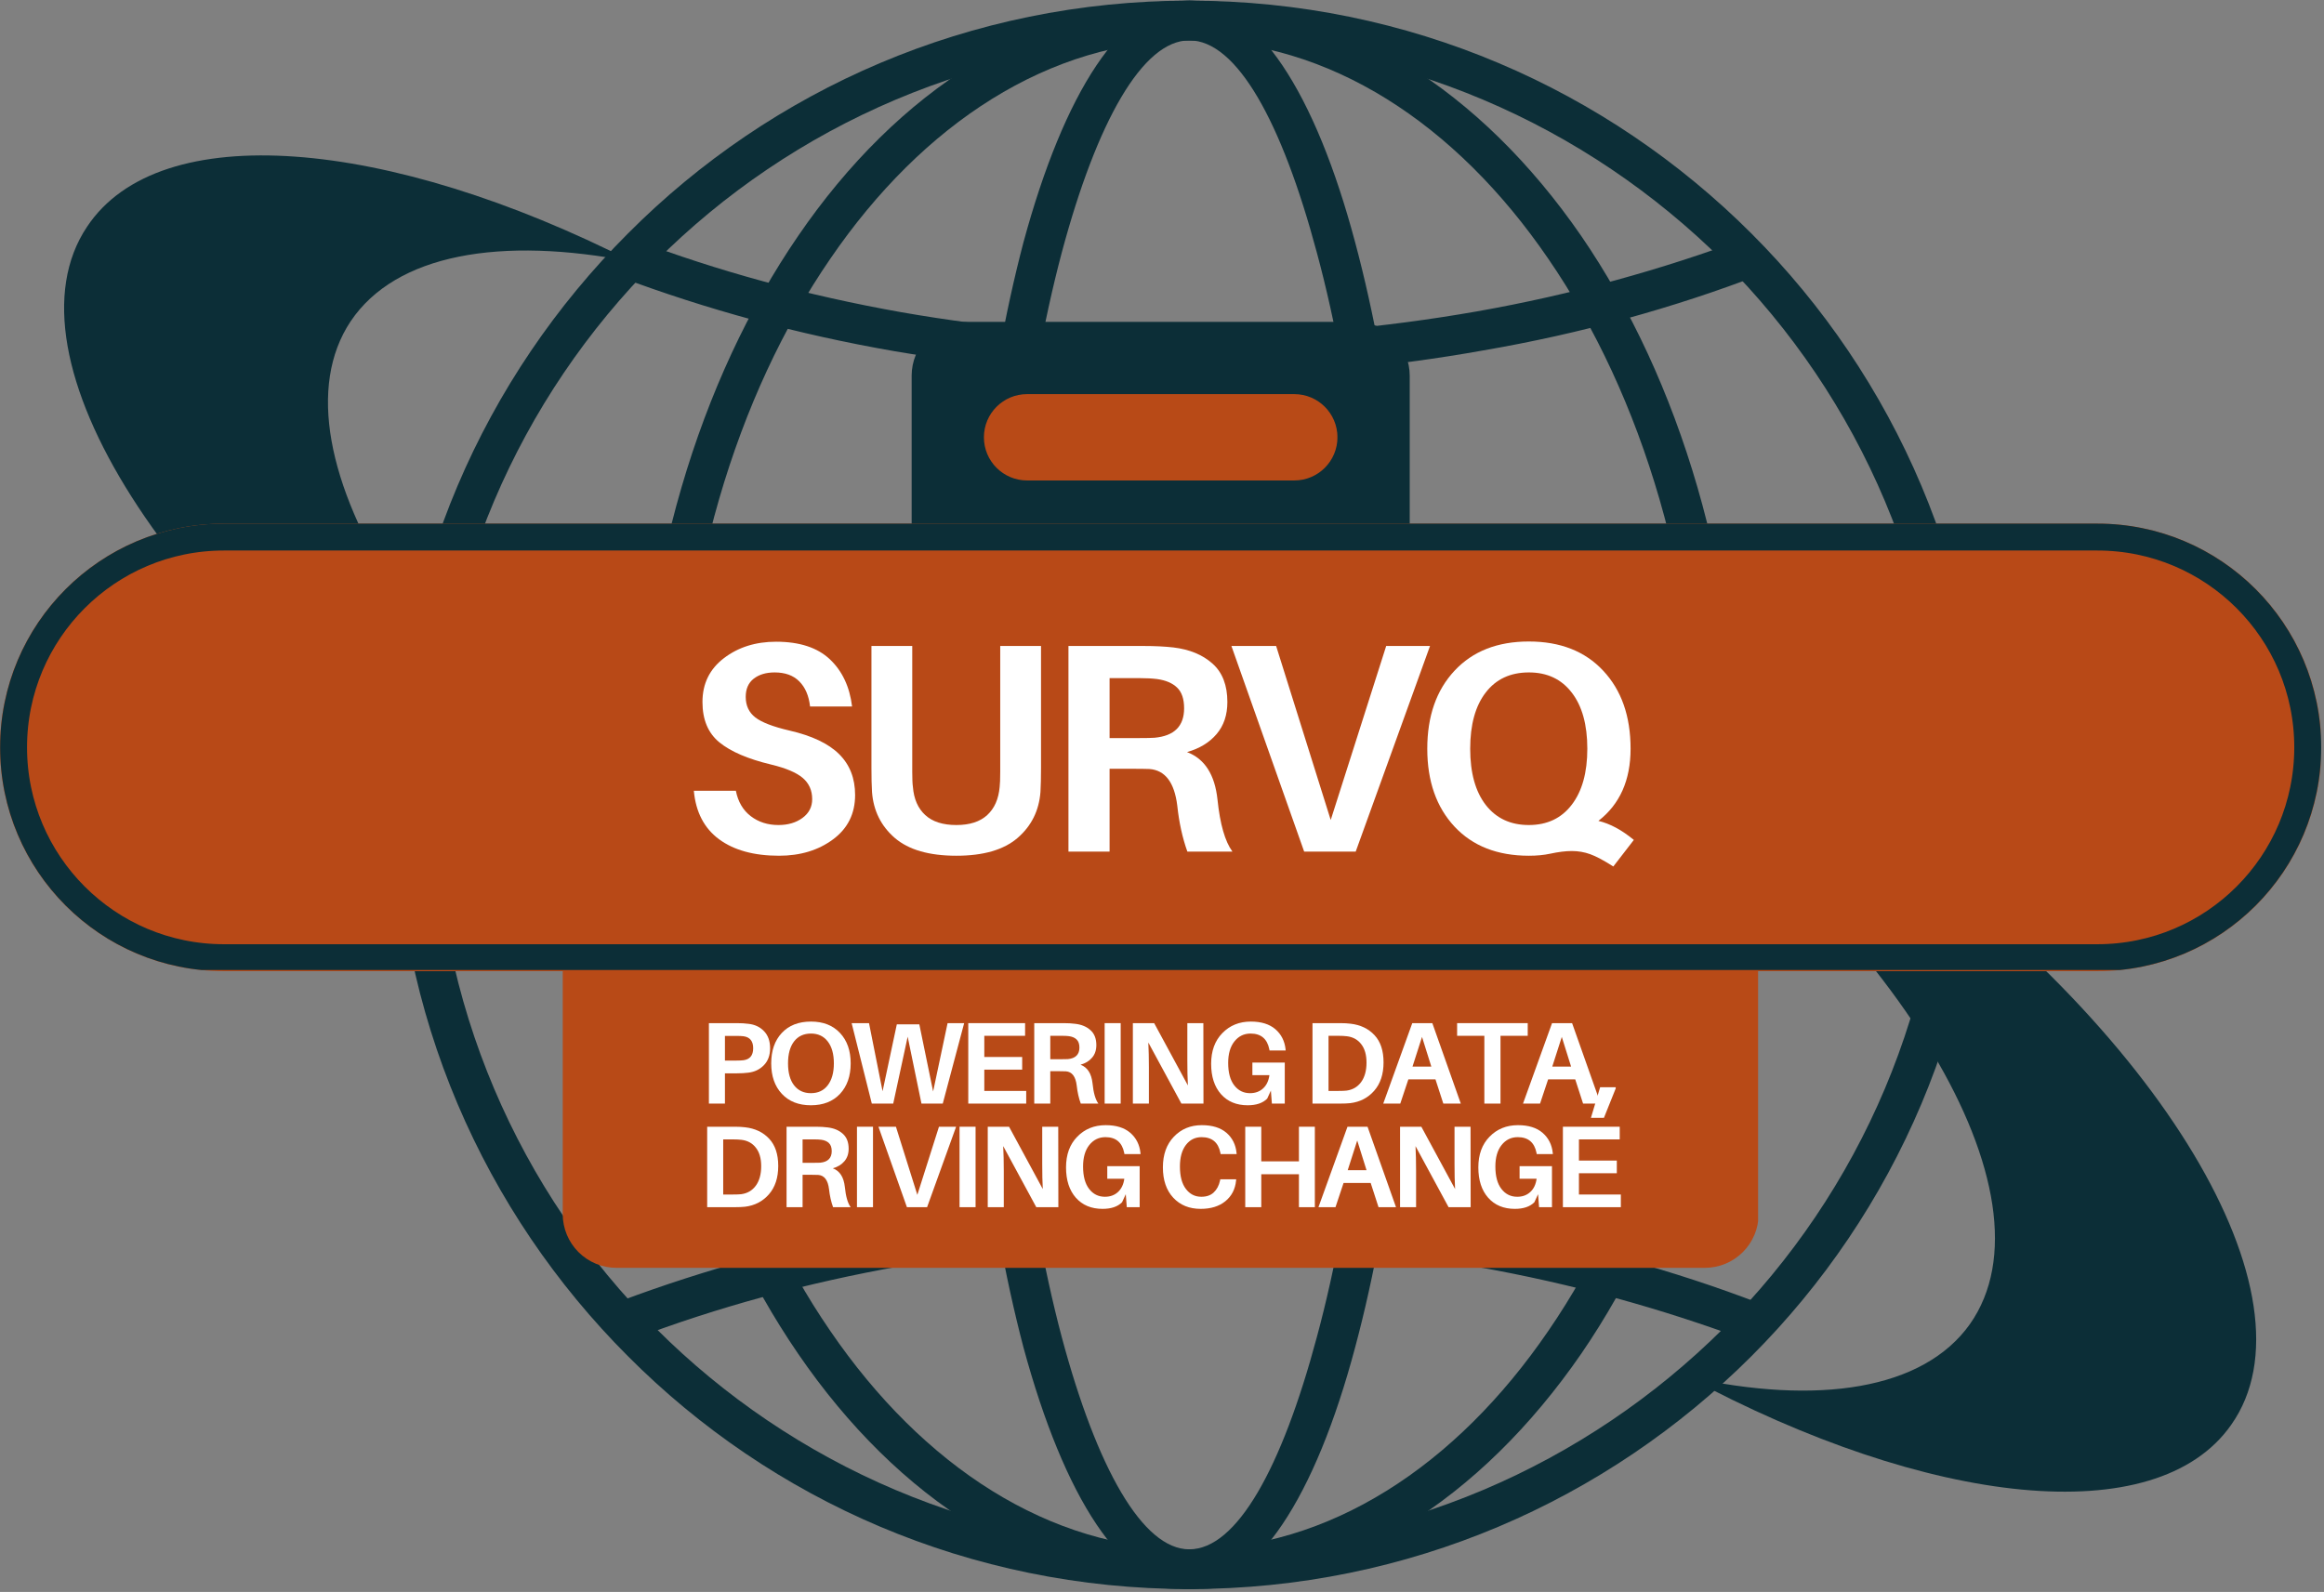 <svg xmlns="http://www.w3.org/2000/svg" xmlns:xlink="http://www.w3.org/1999/xlink" width="432" zoomAndPan="magnify" viewBox="0 0 324 222" height="296" preserveAspectRatio="xMidYMid meet" version="1.0"><rect x="0" y="0" width="324" height="222" fill="#808080" stroke="none"/><defs><g/><clipPath id="339a84f0ef"><path d="M 78.453 117.465 L 245.34 117.465 L 245.34 176.801 L 78.453 176.801 Z M 78.453 117.465 " clip-rule="nonzero"/></clipPath><clipPath id="a39804cae2"><path d="M 85.953 117.465 L 237.68 117.465 C 239.668 117.465 241.574 118.254 242.98 119.66 C 244.387 121.066 245.18 122.977 245.18 124.965 L 245.18 169.301 C 245.18 171.289 244.387 173.199 242.98 174.605 C 241.574 176.012 239.668 176.801 237.68 176.801 L 85.953 176.801 C 83.965 176.801 82.055 176.012 80.648 174.605 C 79.242 173.199 78.453 171.289 78.453 169.301 L 78.453 124.965 C 78.453 122.977 79.242 121.066 80.648 119.66 C 82.055 118.254 83.965 117.465 85.953 117.465 Z M 85.953 117.465 " clip-rule="nonzero"/></clipPath><clipPath id="4546fb091e"><path d="M 0.453 0.465 L 167.281 0.465 L 167.281 59.801 L 0.453 59.801 Z M 0.453 0.465 " clip-rule="nonzero"/></clipPath><clipPath id="dc5296d42b"><path d="M 7.953 0.465 L 159.68 0.465 C 161.668 0.465 163.574 1.254 164.98 2.66 C 166.387 4.066 167.18 5.977 167.18 7.965 L 167.18 52.301 C 167.18 54.289 166.387 56.199 164.98 57.605 C 163.574 59.012 161.668 59.801 159.68 59.801 L 7.953 59.801 C 5.965 59.801 4.055 59.012 2.648 57.605 C 1.242 56.199 0.453 54.289 0.453 52.301 L 0.453 7.965 C 0.453 5.977 1.242 4.066 2.648 2.66 C 4.055 1.254 5.965 0.465 7.953 0.465 Z M 7.953 0.465 " clip-rule="nonzero"/></clipPath><clipPath id="a0a3d00c18"><rect x="0" width="168" y="0" height="60"/></clipPath><clipPath id="6365782c4c"><rect x="0" width="132" y="0" height="35"/></clipPath><clipPath id="95058d655f"><path d="M 127.098 44.887 L 196.633 44.887 L 196.633 104.223 L 127.098 104.223 Z M 127.098 44.887 " clip-rule="nonzero"/></clipPath><clipPath id="49647fac32"><path d="M 134.598 44.887 L 189.035 44.887 C 191.023 44.887 192.93 45.676 194.336 47.082 C 195.742 48.488 196.535 50.398 196.535 52.387 L 196.535 96.723 C 196.535 98.711 195.742 100.621 194.336 102.027 C 192.93 103.434 191.023 104.223 189.035 104.223 L 134.598 104.223 C 132.609 104.223 130.699 103.434 129.293 102.027 C 127.887 100.621 127.098 98.711 127.098 96.723 L 127.098 52.387 C 127.098 50.398 127.887 48.488 129.293 47.082 C 130.699 45.676 132.609 44.887 134.598 44.887 Z M 134.598 44.887 " clip-rule="nonzero"/></clipPath><clipPath id="5ef27edda7"><path d="M 0.098 0.887 L 69.559 0.887 L 69.559 60.223 L 0.098 60.223 Z M 0.098 0.887 " clip-rule="nonzero"/></clipPath><clipPath id="8945ebcc1b"><path d="M 7.598 0.887 L 62.035 0.887 C 64.023 0.887 65.93 1.676 67.336 3.082 C 68.742 4.488 69.535 6.398 69.535 8.387 L 69.535 52.723 C 69.535 54.711 68.742 56.621 67.336 58.027 C 65.93 59.434 64.023 60.223 62.035 60.223 L 7.598 60.223 C 5.609 60.223 3.699 59.434 2.293 58.027 C 0.887 56.621 0.098 54.711 0.098 52.723 L 0.098 8.387 C 0.098 6.398 0.887 4.488 2.293 3.082 C 3.699 1.676 5.609 0.887 7.598 0.887 Z M 7.598 0.887 " clip-rule="nonzero"/></clipPath><clipPath id="54e0faf1a3"><rect x="0" width="70" y="0" height="61"/></clipPath><clipPath id="61af5b9fa4"><path d="M 137.172 54.961 L 186.5 54.961 L 186.5 67 L 137.172 67 Z M 137.172 54.961 " clip-rule="nonzero"/></clipPath><clipPath id="ca3b077ebe"><path d="M 143.191 54.961 L 180.441 54.961 C 183.766 54.961 186.461 57.656 186.461 60.98 C 186.461 64.305 183.766 67 180.441 67 L 143.191 67 C 139.867 67 137.172 64.305 137.172 60.98 C 137.172 57.656 139.867 54.961 143.191 54.961 Z M 143.191 54.961 " clip-rule="nonzero"/></clipPath><clipPath id="5f7bf6b0fc"><path d="M 0.172 0.961 L 49.48 0.961 L 49.48 13 L 0.172 13 Z M 0.172 0.961 " clip-rule="nonzero"/></clipPath><clipPath id="ae82a5beb9"><path d="M 6.191 0.961 L 43.441 0.961 C 46.766 0.961 49.461 3.656 49.461 6.98 C 49.461 10.305 46.766 13 43.441 13 L 6.191 13 C 2.867 13 0.172 10.305 0.172 6.98 C 0.172 3.656 2.867 0.961 6.191 0.961 Z M 6.191 0.961 " clip-rule="nonzero"/></clipPath><clipPath id="94760f1c5d"><rect x="0" width="50" y="0" height="13"/></clipPath><clipPath id="c43f3192b2"><path d="M 0 73.02 L 323.758 73.02 L 323.758 135.43 L 0 135.43 Z M 0 73.02 " clip-rule="nonzero"/></clipPath><clipPath id="e18039f091"><path d="M 31.207 73.02 L 292.426 73.02 C 309.66 73.02 323.633 86.988 323.633 104.223 C 323.633 121.457 309.66 135.43 292.426 135.43 L 31.207 135.43 C 13.973 135.43 0 121.457 0 104.223 C 0 86.988 13.973 73.02 31.207 73.02 Z M 31.207 73.02 " clip-rule="nonzero"/></clipPath><clipPath id="a196104296"><path d="M 0 0.02 L 323.758 0.02 L 323.758 62.43 L 0 62.43 Z M 0 0.02 " clip-rule="nonzero"/></clipPath><clipPath id="85c299de11"><path d="M 31.207 0.02 L 292.426 0.02 C 309.66 0.02 323.633 13.988 323.633 31.223 C 323.633 48.457 309.66 62.43 292.426 62.43 L 31.207 62.43 C 13.973 62.43 0 48.457 0 31.223 C 0 13.988 13.973 0.02 31.207 0.02 Z M 31.207 0.02 " clip-rule="nonzero"/></clipPath><clipPath id="b8188514cc"><rect x="0" width="324" y="0" height="63"/></clipPath><clipPath id="8ffab3fa5c"><path d="M 0.02 73.02 L 324 73.02 L 324 135.27 L 0.02 135.27 Z M 0.02 73.02 " clip-rule="nonzero"/></clipPath><clipPath id="a6359cdf82"><path d="M 31.223 73.02 L 292.402 73.02 C 309.637 73.02 323.605 86.988 323.605 104.219 C 323.605 121.449 309.637 135.422 292.402 135.422 L 31.223 135.422 C 13.988 135.422 0.02 121.449 0.02 104.219 C 0.02 86.988 13.988 73.02 31.223 73.02 Z M 31.223 73.02 " clip-rule="nonzero"/></clipPath><clipPath id="ab09035ccd"><rect x="0" width="136" y="0" height="51"/></clipPath></defs><path fill="#0c2e37" d="M 165.805 0.09 C 196.367 0.09 224.055 12.445 244.184 32.57 C 264.203 52.59 276.555 80.277 276.555 110.84 C 276.555 141.406 264.203 169.094 244.184 189.113 C 224.055 209.238 196.367 221.594 165.805 221.594 C 135.242 221.594 107.555 209.238 87.535 189.113 C 67.516 169.094 55.055 141.406 55.055 110.84 C 55.055 80.277 67.516 52.59 87.535 32.57 C 107.555 12.445 135.242 0.09 165.805 0.09 Z M 240.242 36.406 C 221.18 17.449 194.879 5.629 165.805 5.629 C 136.734 5.629 110.43 17.449 91.477 36.406 C 72.414 55.465 60.594 81.77 60.594 110.84 C 60.594 139.914 72.414 166.219 91.477 185.277 C 110.43 204.234 136.734 216.055 165.805 216.055 C 194.879 216.055 221.18 204.234 240.242 185.277 C 259.305 166.219 271.02 139.914 271.02 110.84 C 271.02 81.77 259.305 55.465 240.242 36.406 Z M 240.242 36.406 " fill-opacity="1" fill-rule="nonzero"/><path fill="#0c2e37" d="M 165.805 0.09 C 187.211 0.09 206.484 12.656 220.438 32.891 C 234.172 52.91 242.586 80.492 242.586 110.84 C 242.586 141.191 234.172 168.773 220.438 188.793 C 206.484 209.027 187.211 221.594 165.805 221.594 C 144.402 221.594 125.125 209.027 111.281 188.793 C 97.547 168.773 89.027 141.191 89.027 110.84 C 89.027 80.492 97.547 52.91 111.281 32.891 C 125.125 12.656 144.402 0.09 165.805 0.09 Z M 215.855 36.086 C 202.973 17.238 185.293 5.629 165.805 5.629 C 146.316 5.629 128.641 17.238 115.754 36.086 C 102.656 55.148 94.562 81.559 94.562 110.84 C 94.562 140.125 102.656 166.535 115.754 185.598 C 128.641 204.445 146.316 216.055 165.805 216.055 C 185.293 216.055 202.973 204.445 215.855 185.598 C 228.953 166.535 237.047 140.125 237.047 110.84 C 237.047 81.559 228.953 55.148 215.855 36.086 Z M 215.855 36.086 " fill-opacity="1" fill-rule="nonzero"/><path fill="#0c2e37" d="M 165.805 0.09 C 175.176 0.09 183.375 12.977 188.914 33.742 C 194.238 53.551 197.539 80.812 197.539 110.84 C 197.539 140.871 194.238 168.133 188.914 187.941 C 183.375 208.707 175.176 221.594 165.805 221.594 C 156.434 221.594 148.34 208.707 142.699 187.941 C 137.48 168.133 134.18 140.871 134.18 110.84 C 134.18 80.812 137.48 53.551 142.699 33.742 C 148.34 12.977 156.434 0.09 165.805 0.09 Z M 183.59 35.234 C 178.691 16.918 172.41 5.629 165.805 5.629 C 159.309 5.629 152.922 16.918 148.023 35.234 C 142.91 54.508 139.715 81.238 139.715 110.84 C 139.715 140.445 142.91 167.176 148.023 186.449 C 152.922 204.766 159.309 216.055 165.805 216.055 C 172.41 216.055 178.691 204.766 183.59 186.449 C 188.809 167.176 192.004 140.445 192.004 110.84 C 192.004 81.238 188.809 54.508 183.59 35.234 Z M 183.59 35.234 " fill-opacity="1" fill-rule="nonzero"/><path fill="#0c2e37" d="M 245.355 38.32 C 233.426 42.902 220.438 46.52 206.805 48.863 C 193.707 51.207 179.863 52.484 165.594 52.484 C 151.43 52.484 137.801 51.207 124.699 48.973 C 111.176 46.629 98.398 43.113 86.469 38.641 L 88.492 33.422 C 99.996 37.789 112.453 41.195 125.66 43.539 C 138.438 45.777 151.75 46.949 165.594 46.949 C 179.543 46.949 193.066 45.668 205.848 43.434 C 219.156 41.09 231.723 37.578 243.438 33.211 Z M 245.355 38.32 " fill-opacity="1" fill-rule="nonzero"/><path fill="#0c2e37" d="M 243.438 186.875 C 231.723 182.512 219.156 178.996 205.848 176.652 C 193.066 174.418 179.543 173.141 165.594 173.141 C 151.75 173.141 138.438 174.309 125.66 176.547 C 112.453 178.891 99.996 182.297 88.492 186.664 L 86.469 181.445 C 98.398 176.973 111.176 173.457 124.699 171.117 C 137.801 168.879 151.43 167.602 165.594 167.602 C 179.863 167.602 193.707 168.879 206.805 171.223 C 220.438 173.566 233.426 177.184 245.355 181.766 Z M 243.438 186.875 " fill-opacity="1" fill-rule="nonzero"/><path fill="#0c2e37" d="M 57.824 108.074 L 273.789 108.074 L 273.789 113.609 L 57.824 113.609 Z M 57.824 108.074 " fill-opacity="1" fill-rule="nonzero"/><path fill="#0c2e37" d="M 64.426 113.93 C 84.234 127.137 104.359 135.762 121.398 139.062 C 114.691 135.652 107.98 131.715 101.273 127.242 C 60.273 99.875 36.848 62.922 48.879 44.816 C 55.164 35.445 69.75 32.891 88.176 36.512 C 53.992 19.152 22.258 16.383 12.141 31.613 C 0 49.715 23.43 86.562 64.426 113.93 Z M 64.426 113.93 " fill-opacity="1" fill-rule="evenodd"/><path fill="#0c2e37" d="M 260.797 115.102 C 241.414 101.469 221.395 92.418 204.461 88.586 C 211.062 92.207 217.773 96.254 224.375 100.938 C 264.734 129.266 287.207 166.75 274.641 184.641 C 268.145 193.797 253.449 196.035 235.238 191.988 C 268.891 210.09 300.621 213.605 311.059 198.695 C 323.625 180.914 301.156 143.43 260.797 115.102 Z M 260.797 115.102 " fill-opacity="1" fill-rule="evenodd"/><g clip-path="url(#339a84f0ef)"><g clip-path="url(#a39804cae2)"><g transform="matrix(1, 0, 0, 1, 78, 117)"><g clip-path="url(#a0a3d00c18)"><g clip-path="url(#4546fb091e)"><g clip-path="url(#dc5296d42b)"><path fill="#b84a17" d="M 0.453 0.465 L 167.105 0.465 L 167.105 59.801 L 0.453 59.801 Z M 0.453 0.465 " fill-opacity="1" fill-rule="nonzero"/></g></g></g></g></g></g><g transform="matrix(1, 0, 0, 1, 96, 138)"><g clip-path="url(#6365782c4c)"><g fill="#ffffff" fill-opacity="1"><g transform="translate(1.379, 15.896)"><g><path d="M 6.953 -11.125 C 7.848 -11.031 8.578 -10.688 9.141 -10.094 C 9.703 -9.508 9.984 -8.719 9.984 -7.719 C 9.984 -6.727 9.691 -5.938 9.109 -5.344 C 8.535 -4.758 7.816 -4.414 6.953 -4.312 C 6.484 -4.25 5.941 -4.219 5.328 -4.219 L 3.688 -4.219 L 3.688 0 L 1.453 0 L 1.453 -11.219 L 5.328 -11.219 C 5.953 -11.219 6.492 -11.188 6.953 -11.125 Z M 6.281 -6.047 C 7.176 -6.172 7.625 -6.727 7.625 -7.719 C 7.625 -8.707 7.176 -9.266 6.281 -9.391 C 6.039 -9.422 5.711 -9.438 5.297 -9.438 L 3.688 -9.438 L 3.688 -6 L 5.297 -6 C 5.711 -6 6.039 -6.016 6.281 -6.047 Z M 6.281 -6.047 "/></g></g></g><g fill="#ffffff" fill-opacity="1"><g transform="translate(10.691, 15.896)"><g><path d="M 6.375 -11.438 C 8.082 -11.438 9.43 -10.906 10.422 -9.844 C 11.41 -8.789 11.906 -7.379 11.906 -5.609 C 11.906 -3.836 11.41 -2.422 10.422 -1.359 C 9.43 -0.297 8.078 0.234 6.359 0.234 C 4.648 0.234 3.301 -0.297 2.312 -1.359 C 1.32 -2.422 0.828 -3.836 0.828 -5.609 C 0.828 -7.379 1.316 -8.789 2.297 -9.844 C 3.285 -10.906 4.645 -11.438 6.375 -11.438 Z M 4.016 -2.547 C 4.586 -1.816 5.367 -1.453 6.359 -1.453 C 7.359 -1.453 8.141 -1.816 8.703 -2.547 C 9.273 -3.285 9.562 -4.305 9.562 -5.609 C 9.562 -6.922 9.273 -7.941 8.703 -8.672 C 8.141 -9.398 7.363 -9.766 6.375 -9.766 C 5.363 -9.766 4.578 -9.398 4.016 -8.672 C 3.453 -7.941 3.172 -6.922 3.172 -5.609 C 3.172 -4.297 3.453 -3.273 4.016 -2.547 Z M 4.016 -2.547 "/></g></g></g><g fill="#ffffff" fill-opacity="1"><g transform="translate(22.31, 15.896)"><g><path d="M 16.109 -11.219 L 13.125 0 L 10.156 0 L 8.234 -9.328 L 6.219 0 L 3.234 0 L 0.422 -11.219 L 2.844 -11.219 L 4.734 -1.719 L 6.719 -11.047 L 9.859 -11.047 L 11.781 -1.688 L 13.797 -11.219 Z M 16.109 -11.219 "/></g></g></g><g fill="#ffffff" fill-opacity="1"><g transform="translate(37.538, 15.896)"><g><path d="M 9.531 -1.766 L 9.531 0 L 1.453 0 L 1.453 -11.219 L 9.375 -11.219 L 9.375 -9.453 L 3.688 -9.453 L 3.688 -6.5 L 8.969 -6.5 L 8.969 -4.734 L 3.688 -4.734 L 3.688 -1.766 Z M 9.531 -1.766 "/></g></g></g><g fill="#ffffff" fill-opacity="1"><g transform="translate(46.737, 15.896)"><g><path d="M 9.578 -2.828 C 9.711 -1.492 9.984 -0.551 10.391 0 L 7.938 0 C 7.664 -0.75 7.477 -1.582 7.375 -2.5 C 7.227 -3.77 6.723 -4.438 5.859 -4.5 C 5.66 -4.508 5.367 -4.516 4.984 -4.516 L 3.688 -4.516 L 3.688 0 L 1.453 0 L 1.453 -11.219 L 5.547 -11.219 C 6.16 -11.219 6.703 -11.188 7.172 -11.125 C 8.055 -11.02 8.766 -10.723 9.297 -10.234 C 9.836 -9.754 10.109 -9.062 10.109 -8.156 C 10.109 -7.445 9.91 -6.863 9.516 -6.406 C 9.129 -5.945 8.594 -5.617 7.906 -5.422 C 8.875 -5.055 9.43 -4.191 9.578 -2.828 Z M 3.688 -6.188 L 5.234 -6.188 C 5.68 -6.188 5.984 -6.191 6.141 -6.203 C 7.211 -6.305 7.75 -6.844 7.75 -7.812 C 7.75 -8.32 7.617 -8.695 7.359 -8.938 C 7.109 -9.188 6.742 -9.344 6.266 -9.406 C 6.004 -9.438 5.691 -9.453 5.328 -9.453 L 3.688 -9.453 Z M 3.688 -6.188 "/></g></g></g><g fill="#ffffff" fill-opacity="1"><g transform="translate(56.552, 15.896)"><g><path d="M 3.688 0 L 1.453 0 L 1.453 -11.219 L 3.688 -11.219 Z M 3.688 0 "/></g></g></g><g fill="#ffffff" fill-opacity="1"><g transform="translate(60.485, 15.896)"><g><path d="M 11.297 0 L 8.219 0 L 3.609 -8.516 C 3.66 -7.492 3.688 -6.344 3.688 -5.062 L 3.688 0 L 1.453 0 L 1.453 -11.219 L 4.422 -11.219 L 9.125 -2.531 C 9.07 -3.539 9.047 -4.719 9.047 -6.062 L 9.047 -11.219 L 11.281 -11.219 Z M 11.297 0 "/></g></g></g><g fill="#ffffff" fill-opacity="1"><g transform="translate(72.023, 15.896)"><g><path d="M 6.578 -5.719 L 11.094 -5.719 L 11.094 0 L 9.297 0 L 9.156 -1.812 L 8.641 -0.688 C 8.023 -0.07 7.117 0.234 5.922 0.234 C 4.359 0.234 3.117 -0.281 2.203 -1.312 C 1.285 -2.352 0.828 -3.766 0.828 -5.547 C 0.828 -7.336 1.348 -8.766 2.391 -9.828 C 3.43 -10.898 4.754 -11.438 6.359 -11.438 C 7.816 -11.438 8.957 -11.082 9.781 -10.375 C 10.602 -9.664 11.078 -8.734 11.203 -7.578 L 11.219 -7.406 L 8.969 -7.406 L 8.938 -7.578 C 8.645 -9.035 7.773 -9.766 6.328 -9.766 C 5.398 -9.766 4.645 -9.395 4.062 -8.656 C 3.488 -7.926 3.203 -6.93 3.203 -5.672 C 3.203 -4.316 3.484 -3.273 4.047 -2.547 C 4.609 -1.816 5.344 -1.453 6.25 -1.453 C 6.977 -1.453 7.582 -1.672 8.062 -2.109 C 8.551 -2.555 8.848 -3.176 8.953 -3.969 L 6.578 -3.969 Z M 6.578 -5.719 "/></g></g></g><g fill="#ffffff" fill-opacity="1"><g transform="translate(83.188, 15.896)"><g/></g></g><g fill="#ffffff" fill-opacity="1"><g transform="translate(85.528, 15.896)"><g><path d="M 6.75 -11.141 C 8.133 -10.984 9.25 -10.453 10.094 -9.547 C 10.938 -8.648 11.359 -7.383 11.359 -5.75 C 11.359 -4.102 10.926 -2.785 10.062 -1.797 C 9.195 -0.805 8.082 -0.227 6.719 -0.062 C 6.332 -0.02 5.852 0 5.281 0 L 1.453 0 L 1.453 -11.219 L 5.312 -11.219 C 5.883 -11.219 6.363 -11.191 6.75 -11.141 Z M 6.203 -1.812 C 7.055 -1.926 7.734 -2.32 8.234 -3 C 8.734 -3.688 8.984 -4.594 8.984 -5.719 C 8.984 -6.801 8.738 -7.656 8.25 -8.281 C 7.77 -8.914 7.102 -9.285 6.25 -9.391 C 5.914 -9.43 5.516 -9.453 5.047 -9.453 L 3.688 -9.453 L 3.688 -1.766 L 5.016 -1.766 C 5.566 -1.766 5.961 -1.781 6.203 -1.812 Z M 6.203 -1.812 "/></g></g></g><g fill="#ffffff" fill-opacity="1"><g transform="translate(96.595, 15.896)"><g><path d="M 7.531 -3.375 L 3.75 -3.375 L 2.625 0 L 0.25 0 L 4.297 -11.219 L 7.094 -11.219 L 11.062 0 L 8.625 0 Z M 5.656 -9.297 L 4.328 -5.156 L 6.953 -5.156 Z M 5.656 -9.297 "/></g></g></g><g fill="#ffffff" fill-opacity="1"><g transform="translate(106.769, 15.896)"><g><path d="M 10.219 -9.453 L 6.422 -9.453 L 6.422 0 L 4.172 0 L 4.172 -9.453 L 0.375 -9.453 L 0.375 -11.219 L 10.219 -11.219 Z M 10.219 -9.453 "/></g></g></g><g fill="#ffffff" fill-opacity="1"><g transform="translate(116.081, 15.896)"><g><path d="M 7.531 -3.375 L 3.75 -3.375 L 2.625 0 L 0.25 0 L 4.297 -11.219 L 7.094 -11.219 L 11.062 0 L 8.625 0 Z M 5.656 -9.297 L 4.328 -5.156 L 6.953 -5.156 Z M 5.656 -9.297 "/></g></g></g><g fill="#ffffff" fill-opacity="1"><g transform="translate(126.254, 15.896)"><g><path d="M 3 -2.109 L 1.359 1.984 L -0.453 1.984 L 0.828 -2.281 L 3 -2.281 Z M 3 -2.109 "/></g></g></g><g fill="#ffffff" fill-opacity="1"><g transform="translate(1.138, 30.342)"><g><path d="M 6.75 -11.141 C 8.133 -10.984 9.25 -10.453 10.094 -9.547 C 10.938 -8.648 11.359 -7.383 11.359 -5.75 C 11.359 -4.102 10.926 -2.785 10.062 -1.797 C 9.195 -0.805 8.082 -0.227 6.719 -0.062 C 6.332 -0.02 5.852 0 5.281 0 L 1.453 0 L 1.453 -11.219 L 5.312 -11.219 C 5.883 -11.219 6.363 -11.191 6.75 -11.141 Z M 6.203 -1.812 C 7.055 -1.926 7.734 -2.32 8.234 -3 C 8.734 -3.688 8.984 -4.594 8.984 -5.719 C 8.984 -6.801 8.738 -7.656 8.25 -8.281 C 7.77 -8.914 7.102 -9.285 6.25 -9.391 C 5.914 -9.43 5.516 -9.453 5.047 -9.453 L 3.688 -9.453 L 3.688 -1.766 L 5.016 -1.766 C 5.566 -1.766 5.961 -1.781 6.203 -1.812 Z M 6.203 -1.812 "/></g></g></g><g fill="#ffffff" fill-opacity="1"><g transform="translate(12.205, 30.342)"><g><path d="M 9.578 -2.828 C 9.711 -1.492 9.984 -0.551 10.391 0 L 7.938 0 C 7.664 -0.75 7.477 -1.582 7.375 -2.5 C 7.227 -3.77 6.723 -4.438 5.859 -4.5 C 5.66 -4.508 5.367 -4.516 4.984 -4.516 L 3.688 -4.516 L 3.688 0 L 1.453 0 L 1.453 -11.219 L 5.547 -11.219 C 6.16 -11.219 6.703 -11.188 7.172 -11.125 C 8.055 -11.02 8.766 -10.723 9.297 -10.234 C 9.836 -9.754 10.109 -9.062 10.109 -8.156 C 10.109 -7.445 9.91 -6.863 9.516 -6.406 C 9.129 -5.945 8.594 -5.617 7.906 -5.422 C 8.875 -5.055 9.43 -4.191 9.578 -2.828 Z M 3.688 -6.188 L 5.234 -6.188 C 5.68 -6.188 5.984 -6.191 6.141 -6.203 C 7.211 -6.305 7.75 -6.844 7.75 -7.812 C 7.75 -8.32 7.617 -8.695 7.359 -8.938 C 7.109 -9.188 6.742 -9.344 6.266 -9.406 C 6.004 -9.438 5.691 -9.453 5.328 -9.453 L 3.688 -9.453 Z M 3.688 -6.188 "/></g></g></g><g fill="#ffffff" fill-opacity="1"><g transform="translate(22.021, 30.342)"><g><path d="M 3.688 0 L 1.453 0 L 1.453 -11.219 L 3.688 -11.219 Z M 3.688 0 "/></g></g></g><g fill="#ffffff" fill-opacity="1"><g transform="translate(25.953, 30.342)"><g><path d="M 7.297 0 L 4.484 0 L 0.516 -11.219 L 2.953 -11.219 L 5.938 -1.719 L 8.953 -11.219 L 11.344 -11.219 Z M 7.297 0 "/></g></g></g><g fill="#ffffff" fill-opacity="1"><g transform="translate(36.322, 30.342)"><g><path d="M 3.688 0 L 1.453 0 L 1.453 -11.219 L 3.688 -11.219 Z M 3.688 0 "/></g></g></g><g fill="#ffffff" fill-opacity="1"><g transform="translate(40.254, 30.342)"><g><path d="M 11.297 0 L 8.219 0 L 3.609 -8.516 C 3.66 -7.492 3.688 -6.344 3.688 -5.062 L 3.688 0 L 1.453 0 L 1.453 -11.219 L 4.422 -11.219 L 9.125 -2.531 C 9.07 -3.539 9.047 -4.719 9.047 -6.062 L 9.047 -11.219 L 11.281 -11.219 Z M 11.297 0 "/></g></g></g><g fill="#ffffff" fill-opacity="1"><g transform="translate(51.793, 30.342)"><g><path d="M 6.578 -5.719 L 11.094 -5.719 L 11.094 0 L 9.297 0 L 9.156 -1.812 L 8.641 -0.688 C 8.023 -0.07 7.117 0.234 5.922 0.234 C 4.359 0.234 3.117 -0.281 2.203 -1.312 C 1.285 -2.352 0.828 -3.766 0.828 -5.547 C 0.828 -7.336 1.348 -8.766 2.391 -9.828 C 3.43 -10.898 4.754 -11.438 6.359 -11.438 C 7.816 -11.438 8.957 -11.082 9.781 -10.375 C 10.602 -9.664 11.078 -8.734 11.203 -7.578 L 11.219 -7.406 L 8.969 -7.406 L 8.938 -7.578 C 8.645 -9.035 7.773 -9.766 6.328 -9.766 C 5.398 -9.766 4.645 -9.395 4.062 -8.656 C 3.488 -7.926 3.203 -6.93 3.203 -5.672 C 3.203 -4.316 3.484 -3.273 4.047 -2.547 C 4.609 -1.816 5.344 -1.453 6.25 -1.453 C 6.977 -1.453 7.582 -1.672 8.062 -2.109 C 8.551 -2.555 8.848 -3.176 8.953 -3.969 L 6.578 -3.969 Z M 6.578 -5.719 "/></g></g></g><g fill="#ffffff" fill-opacity="1"><g transform="translate(62.958, 30.342)"><g/></g></g><g fill="#ffffff" fill-opacity="1"><g transform="translate(65.297, 30.342)"><g><path d="M 6.25 -11.438 C 7.719 -11.438 8.863 -11.082 9.688 -10.375 C 10.508 -9.664 10.977 -8.734 11.094 -7.578 L 11.109 -7.406 L 8.875 -7.406 L 8.844 -7.578 C 8.551 -9.035 7.676 -9.766 6.219 -9.766 C 5.312 -9.766 4.582 -9.398 4.031 -8.672 C 3.477 -7.941 3.203 -6.941 3.203 -5.672 C 3.203 -4.316 3.477 -3.273 4.031 -2.547 C 4.582 -1.816 5.301 -1.453 6.188 -1.453 C 6.906 -1.453 7.477 -1.648 7.906 -2.047 C 8.344 -2.453 8.641 -3.008 8.797 -3.719 L 8.828 -3.891 L 11.047 -3.891 L 11.031 -3.719 C 10.914 -2.508 10.414 -1.547 9.531 -0.828 C 8.656 -0.117 7.508 0.234 6.094 0.234 C 4.508 0.234 3.234 -0.285 2.266 -1.328 C 1.305 -2.367 0.828 -3.773 0.828 -5.547 C 0.828 -7.336 1.336 -8.766 2.359 -9.828 C 3.379 -10.898 4.676 -11.438 6.25 -11.438 Z M 6.25 -11.438 "/></g></g></g><g fill="#ffffff" fill-opacity="1"><g transform="translate(76.153, 30.342)"><g><path d="M 11.156 -11.219 L 11.156 0 L 8.938 0 L 8.938 -4.594 L 3.688 -4.594 L 3.688 0 L 1.453 0 L 1.453 -11.219 L 3.688 -11.219 L 3.688 -6.391 L 8.938 -6.391 L 8.938 -11.219 Z M 11.156 -11.219 "/></g></g></g><g fill="#ffffff" fill-opacity="1"><g transform="translate(87.562, 30.342)"><g><path d="M 7.531 -3.375 L 3.75 -3.375 L 2.625 0 L 0.25 0 L 4.297 -11.219 L 7.094 -11.219 L 11.062 0 L 8.625 0 Z M 5.656 -9.297 L 4.328 -5.156 L 6.953 -5.156 Z M 5.656 -9.297 "/></g></g></g><g fill="#ffffff" fill-opacity="1"><g transform="translate(97.735, 30.342)"><g><path d="M 11.297 0 L 8.219 0 L 3.609 -8.516 C 3.66 -7.492 3.688 -6.344 3.688 -5.062 L 3.688 0 L 1.453 0 L 1.453 -11.219 L 4.422 -11.219 L 9.125 -2.531 C 9.07 -3.539 9.047 -4.719 9.047 -6.062 L 9.047 -11.219 L 11.281 -11.219 Z M 11.297 0 "/></g></g></g><g fill="#ffffff" fill-opacity="1"><g transform="translate(109.274, 30.342)"><g><path d="M 6.578 -5.719 L 11.094 -5.719 L 11.094 0 L 9.297 0 L 9.156 -1.812 L 8.641 -0.688 C 8.023 -0.07 7.117 0.234 5.922 0.234 C 4.359 0.234 3.117 -0.281 2.203 -1.312 C 1.285 -2.352 0.828 -3.766 0.828 -5.547 C 0.828 -7.336 1.348 -8.766 2.391 -9.828 C 3.43 -10.898 4.754 -11.438 6.359 -11.438 C 7.816 -11.438 8.957 -11.082 9.781 -10.375 C 10.602 -9.664 11.078 -8.734 11.203 -7.578 L 11.219 -7.406 L 8.969 -7.406 L 8.938 -7.578 C 8.645 -9.035 7.773 -9.766 6.328 -9.766 C 5.398 -9.766 4.645 -9.395 4.062 -8.656 C 3.488 -7.926 3.203 -6.93 3.203 -5.672 C 3.203 -4.316 3.484 -3.273 4.047 -2.547 C 4.609 -1.816 5.344 -1.453 6.25 -1.453 C 6.977 -1.453 7.582 -1.672 8.062 -2.109 C 8.551 -2.555 8.848 -3.176 8.953 -3.969 L 6.578 -3.969 Z M 6.578 -5.719 "/></g></g></g><g fill="#ffffff" fill-opacity="1"><g transform="translate(120.439, 30.342)"><g><path d="M 9.531 -1.766 L 9.531 0 L 1.453 0 L 1.453 -11.219 L 9.375 -11.219 L 9.375 -9.453 L 3.688 -9.453 L 3.688 -6.5 L 8.969 -6.5 L 8.969 -4.734 L 3.688 -4.734 L 3.688 -1.766 Z M 9.531 -1.766 "/></g></g></g></g></g><g clip-path="url(#95058d655f)"><g clip-path="url(#49647fac32)"><g transform="matrix(1, 0, 0, 1, 127, 44)"><g clip-path="url(#54e0faf1a3)"><g clip-path="url(#5ef27edda7)"><g clip-path="url(#8945ebcc1b)"><path fill="#0c2e37" d="M 0.098 0.887 L 69.633 0.887 L 69.633 60.223 L 0.098 60.223 Z M 0.098 0.887 " fill-opacity="1" fill-rule="nonzero"/></g></g></g></g></g></g><g clip-path="url(#61af5b9fa4)"><g clip-path="url(#ca3b077ebe)"><g transform="matrix(1, 0, 0, 1, 137, 54)"><g clip-path="url(#94760f1c5d)"><g clip-path="url(#5f7bf6b0fc)"><g clip-path="url(#ae82a5beb9)"><path fill="#b84a17" d="M 0.172 0.961 L 49.453 0.961 L 49.453 13 L 0.172 13 Z M 0.172 0.961 " fill-opacity="1" fill-rule="nonzero"/></g></g></g></g></g></g><g clip-path="url(#c43f3192b2)"><g clip-path="url(#e18039f091)"><g transform="matrix(1, 0, 0, 1, 0, 73)"><g clip-path="url(#b8188514cc)"><g clip-path="url(#a196104296)"><g clip-path="url(#85c299de11)"><path fill="#b84917" d="M 0 0.02 L 323.516 0.02 L 323.516 62.43 L 0 62.43 Z M 0 0.02 " fill-opacity="1" fill-rule="nonzero"/></g></g></g></g></g></g><g clip-path="url(#8ffab3fa5c)"><g clip-path="url(#a6359cdf82)"><path stroke-linecap="butt" transform="matrix(0.75, 0, 0, 0.75, 0.02, 73.018)" fill="none" stroke-linejoin="miter" d="M 41.603 0.003 L 389.843 0.003 C 412.822 0.003 431.447 18.628 431.447 41.602 C 431.447 64.575 412.822 83.206 389.843 83.206 L 41.603 83.206 C 18.624 83.206 -0.001 64.575 -0.001 41.602 C -0.001 18.628 18.624 0.003 41.603 0.003 Z M 41.603 0.003 " stroke="#0c2e37" stroke-width="10" stroke-opacity="1" stroke-miterlimit="4"/></g></g><g transform="matrix(1, 0, 0, 1, 94, 78)"><g clip-path="url(#ab09035ccd)"><g fill="#ffffff" fill-opacity="1"><g transform="translate(0.981, 40.754)"><g><path d="M 13.219 -29.266 C 16.488 -29.266 18.988 -28.445 20.719 -26.812 C 22.445 -25.176 23.477 -22.984 23.812 -20.234 L 17.953 -20.234 C 17.785 -21.734 17.285 -22.898 16.453 -23.734 C 15.629 -24.566 14.484 -24.984 13.016 -24.984 C 11.816 -24.984 10.844 -24.691 10.094 -24.109 C 9.352 -23.523 8.984 -22.68 8.984 -21.578 C 8.984 -20.359 9.43 -19.398 10.328 -18.703 C 11.223 -18.016 12.812 -17.406 15.094 -16.875 C 18.219 -16.156 20.52 -15.062 22 -13.594 C 23.488 -12.125 24.234 -10.223 24.234 -7.891 C 24.234 -5.285 23.207 -3.223 21.156 -1.703 C 19.102 -0.18 16.594 0.578 13.625 0.578 C 10.133 0.578 7.348 -0.188 5.266 -1.719 C 3.191 -3.258 2.02 -5.516 1.75 -8.484 L 7.609 -8.484 C 7.91 -6.953 8.602 -5.77 9.688 -4.938 C 10.77 -4.113 12.055 -3.703 13.547 -3.703 C 14.879 -3.703 15.992 -4.031 16.891 -4.688 C 17.797 -5.352 18.25 -6.227 18.25 -7.312 C 18.25 -8.531 17.812 -9.516 16.938 -10.266 C 16.062 -11.016 14.586 -11.641 12.516 -12.141 C 9.297 -12.91 6.895 -13.941 5.312 -15.234 C 3.738 -16.523 2.953 -18.398 2.953 -20.859 C 2.953 -23.41 3.945 -25.445 5.938 -26.969 C 7.938 -28.5 10.363 -29.266 13.219 -29.266 Z M 13.219 -29.266 "/></g></g></g><g fill="#ffffff" fill-opacity="1"><g transform="translate(24.165, 40.754)"><g><path d="M 26.969 -28.672 L 26.969 -11.672 C 26.969 -10.316 26.941 -9.195 26.891 -8.312 C 26.691 -5.707 25.629 -3.57 23.703 -1.906 C 21.785 -0.25 18.941 0.578 15.172 0.578 C 11.367 0.578 8.504 -0.25 6.578 -1.906 C 4.66 -3.57 3.602 -5.707 3.406 -8.312 C 3.352 -9.195 3.328 -10.316 3.328 -11.672 L 3.328 -28.672 L 9.016 -28.672 L 9.016 -11.094 C 9.016 -10.125 9.047 -9.43 9.109 -9.016 C 9.242 -7.328 9.816 -6.02 10.828 -5.094 C 11.836 -4.164 13.285 -3.703 15.172 -3.703 C 17.023 -3.703 18.457 -4.164 19.469 -5.094 C 20.477 -6.02 21.055 -7.328 21.203 -9.016 C 21.254 -9.43 21.281 -10.125 21.281 -11.094 L 21.281 -28.672 Z M 26.969 -28.672 "/></g></g></g><g fill="#ffffff" fill-opacity="1"><g transform="translate(51.255, 40.754)"><g><path d="M 24.484 -7.234 C 24.836 -3.828 25.531 -1.414 26.562 0 L 20.281 0 C 19.594 -1.914 19.125 -4.051 18.875 -6.406 C 18.477 -9.645 17.188 -11.348 15 -11.516 C 14.477 -11.535 13.734 -11.547 12.766 -11.547 L 9.438 -11.547 L 9.438 0 L 3.703 0 L 3.703 -28.672 L 14.172 -28.672 C 15.754 -28.672 17.141 -28.602 18.328 -28.469 C 20.598 -28.195 22.422 -27.441 23.797 -26.203 C 25.172 -24.973 25.859 -23.191 25.859 -20.859 C 25.859 -19.055 25.359 -17.566 24.359 -16.391 C 23.359 -15.211 21.984 -14.375 20.234 -13.875 C 22.703 -12.938 24.117 -10.723 24.484 -7.234 Z M 9.438 -15.828 L 13.391 -15.828 C 14.523 -15.828 15.297 -15.844 15.703 -15.875 C 18.453 -16.125 19.828 -17.492 19.828 -19.984 C 19.828 -21.285 19.5 -22.25 18.844 -22.875 C 18.195 -23.5 17.266 -23.895 16.047 -24.062 C 15.379 -24.145 14.57 -24.188 13.625 -24.188 L 9.438 -24.188 Z M 9.438 -15.828 "/></g></g></g><g fill="#ffffff" fill-opacity="1"><g transform="translate(76.35, 40.754)"><g><path d="M 18.656 0 L 11.469 0 L 1.328 -28.672 L 7.562 -28.672 L 15.172 -4.406 L 22.906 -28.672 L 29.016 -28.672 Z M 18.656 0 "/></g></g></g><g fill="#ffffff" fill-opacity="1"><g transform="translate(102.858, 40.754)"><g><path d="M 25.984 -4.281 C 27.609 -3.895 29.254 -3.008 30.922 -1.625 L 28.062 2.078 C 26.727 1.223 25.648 0.648 24.828 0.359 C 24.016 0.066 23.164 -0.078 22.281 -0.078 C 21.414 -0.078 20.406 0.047 19.25 0.297 C 18.383 0.484 17.398 0.578 16.297 0.578 C 11.91 0.578 8.453 -0.773 5.922 -3.484 C 3.391 -6.203 2.125 -9.82 2.125 -14.344 C 2.125 -18.883 3.391 -22.508 5.922 -25.219 C 8.453 -27.938 11.906 -29.297 16.281 -29.297 C 20.664 -29.297 24.125 -27.938 26.656 -25.219 C 29.195 -22.508 30.469 -18.883 30.469 -14.344 C 30.469 -9.957 28.973 -6.602 25.984 -4.281 Z M 10.266 -22.172 C 8.828 -20.305 8.109 -17.695 8.109 -14.344 C 8.109 -10.988 8.832 -8.375 10.281 -6.5 C 11.738 -4.633 13.738 -3.703 16.281 -3.703 C 18.832 -3.703 20.828 -4.645 22.266 -6.531 C 23.711 -8.414 24.438 -11.02 24.438 -14.344 C 24.438 -17.695 23.711 -20.305 22.266 -22.172 C 20.828 -24.047 18.836 -24.984 16.297 -24.984 C 13.711 -24.984 11.703 -24.047 10.266 -22.172 Z M 10.266 -22.172 "/></g></g></g></g></g></svg>